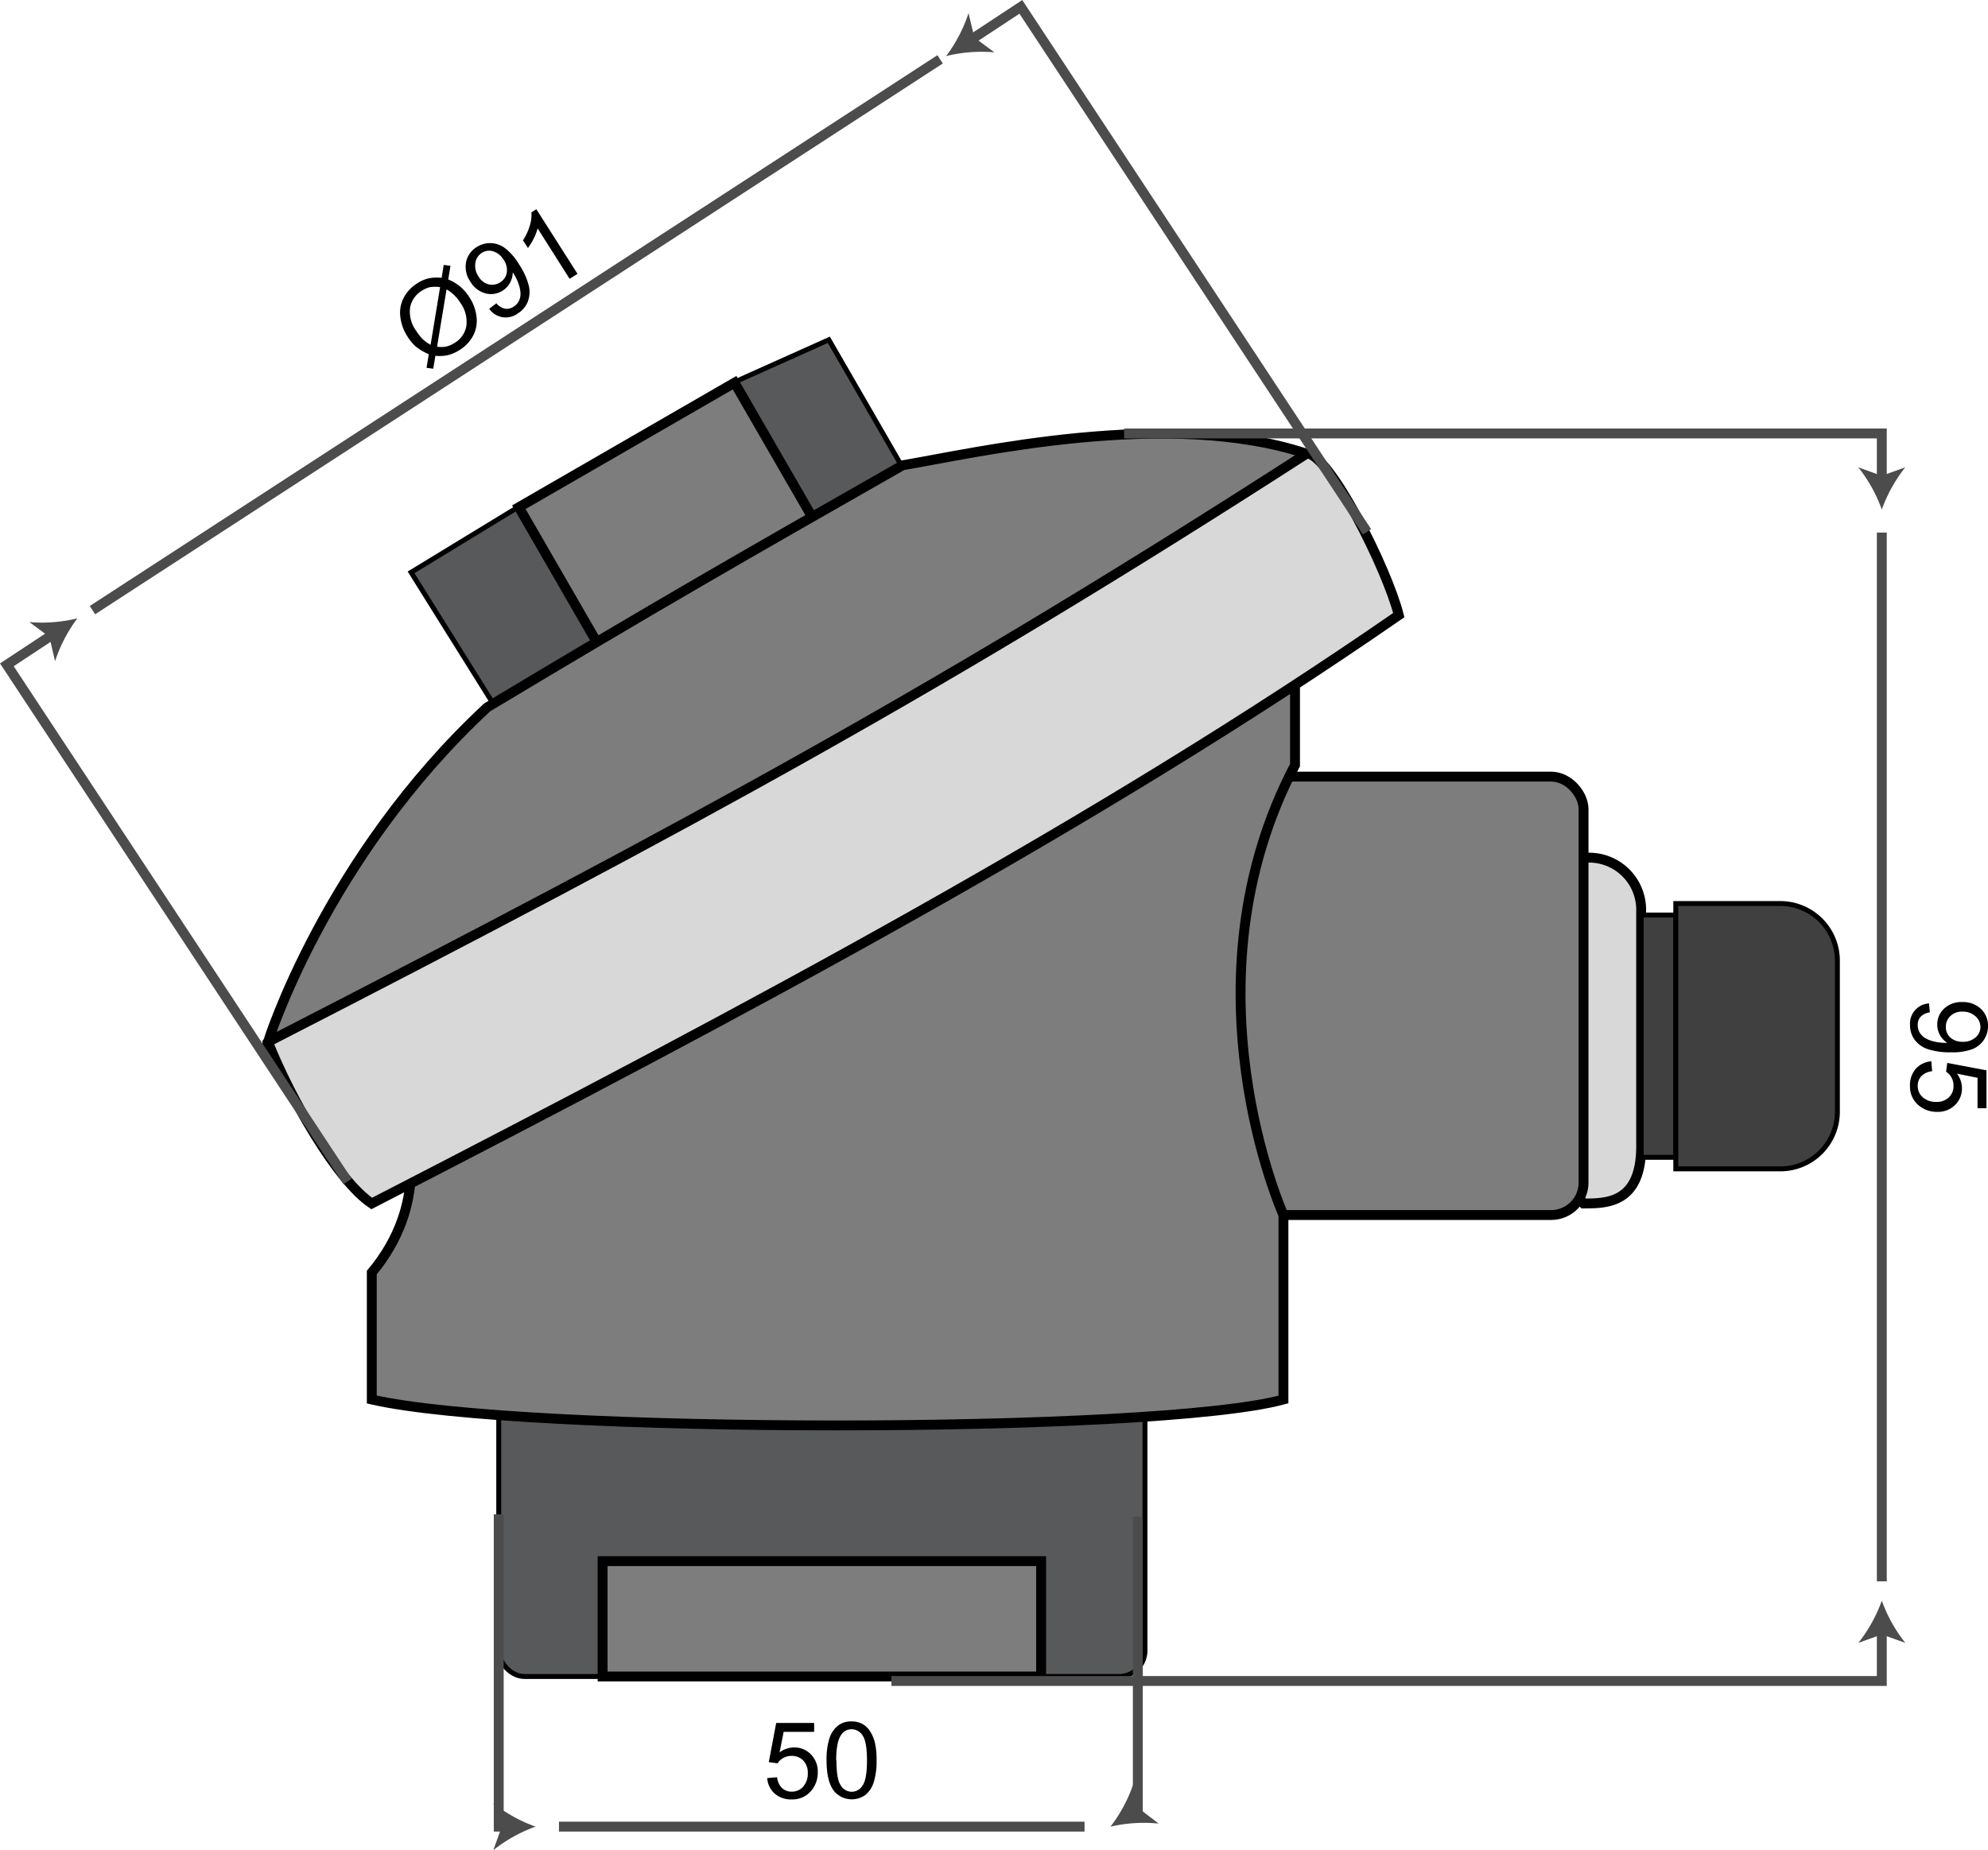 <svg xmlns="http://www.w3.org/2000/svg" viewBox="0 0 402.31 374.5"><defs><style>.cls-1{fill:#58595b;}.cls-1,.cls-2,.cls-3,.cls-4{stroke:#000;}.cls-1,.cls-2,.cls-3,.cls-4,.cls-5{stroke-miterlimit:10;}.cls-2{fill:#7d7d7d;}.cls-2,.cls-3,.cls-5{stroke-width:2px;}.cls-3{fill:#d8d8d8;}.cls-4{fill:#404041;}.cls-5{fill:none;stroke:#4c4c4c;}.cls-6{fill:#4c4c4c;}</style></defs><title>a-prova</title><g id="Camada_2" data-name="Camada 2"><g id="a_prova" data-name="a prova"><polygon class="cls-1" points="99.91 142.6 131.29 124.5 135.96 119.83 105.6 103.48 104.91 102.61 83.19 115.85 99.91 142.6"/><polygon class="cls-1" points="149.97 112.82 182.95 95.15 167.73 68.78 147.63 77.79 149.97 112.82"/><rect class="cls-2" x="109.58" y="87.94" width="50.41" height="31.82" transform="translate(-33.87 81.3) rotate(-30)"/><rect class="cls-1" x="100.93" y="278.63" width="130.78" height="60.72" rx="5.25" ry="5.25"/><rect class="cls-2" x="121.95" y="316" width="88.74" height="23.35"/><path class="cls-3" d="M320.45,243.6c-2.34-2.34-2.34-7-2.34-14s-11.62-56-5.84-56h9.34a10.54,10.54,0,0,1,10.51,10.51v47.87C332.13,243.6,325.12,243.6,320.45,243.6Z"/><rect class="cls-4" x="332.13" y="185.22" width="7.01" height="49.04"/><path class="cls-4" d="M360.3,236.6H339.13V182.89H360.3a11.56,11.56,0,0,1,11.53,11.53v30.65A11.56,11.56,0,0,1,360.3,236.6Z"/><rect class="cls-2" x="248.06" y="157.2" width="72.4" height="88.74" rx="6.56" ry="6.56"/><path class="cls-2" d="M82.24,229.59s4.67,14-7,28v25.69c30.36,7,158.8,7,184.49,0V245.94s-21-46.71,2.34-91.08v-35Z"/><path class="cls-3" d="M54.22,210.91c4.67,11.68,14,28,21,32.7,77.07-39.7,147.13-77.07,207.85-119.1-2.34-9.34-14.07-32.79-18.74-32.79S63.56,199.23,54.22,210.91Z"/><path class="cls-2" d="M54.22,210.91s11.68-37.37,44.37-67.73c35-21,51.38-30.36,84.07-49,14-2.34,53.71-11.68,81.74-2.34C192,138.51,140.63,166.54,54.22,210.91Z"/><polyline class="cls-5" points="180.4 340.26 380.82 340.26 380.82 329.99"/><path class="cls-6" d="M380.82,324a30.22,30.22,0,0,0,4.76,8.55l-4.76-1.72-4.75,1.72A30.2,30.2,0,0,0,380.82,324Z"/><polyline class="cls-5" points="227.49 87.74 380.82 87.74 380.82 97.1"/><path class="cls-6" d="M380.82,103.14a30.22,30.22,0,0,0-4.76-8.55l4.76,1.72,4.75-1.72A30.2,30.2,0,0,0,380.82,103.14Z"/><line class="cls-5" x1="380.82" y1="107.8" x2="380.82" y2="320.09"/><polyline class="cls-5" points="100.93 306.52 100.93 369.74 102.34 369.74"/><path class="cls-6" d="M108.38,369.74a30.22,30.22,0,0,0-8.55,4.76l1.72-4.76L99.83,365A30.2,30.2,0,0,0,108.38,369.74Z"/><line class="cls-5" x1="230.26" y1="307.02" x2="230.26" y2="367.33"/><path class="cls-6" d="M224.73,369.74a30.22,30.22,0,0,0,4.62-8.62l1.12,4.93,4,3.07A30.2,30.2,0,0,0,224.73,369.74Z"/><line class="cls-5" x1="219.48" y1="369.74" x2="113.12" y2="369.74"/><polyline class="cls-5" points="276.64 107.65 206.59 1.39 196.51 8.03"/><path class="cls-6" d="M191.47,11.35A30.22,30.22,0,0,0,196,2.67l1.18,4.92,4.05,3A30.2,30.2,0,0,0,191.47,11.35Z"/><polyline class="cls-5" points="70.33 239.15 1.39 134.57 10.62 128.48"/><path class="cls-6" d="M15.66,125.16a30.22,30.22,0,0,0-4.52,8.68L10,128.92l-4.05-3A30.19,30.19,0,0,0,15.66,125.16Z"/><line class="cls-5" x1="18.71" y1="123.5" x2="190.25" y2="12.01"/><path d="M89.37,56.24l.43-2.62,1.36.19-.45,2.76A9.49,9.49,0,0,1,93,57.9,9.77,9.77,0,0,1,95,60.18a9.07,9.07,0,0,1,1.45,4.08,6.5,6.5,0,0,1-.77,3.81A7.55,7.55,0,0,1,93,70.85a8,8,0,0,1-2.45,1.06,8.4,8.4,0,0,1-2.44.11l-.44,2.62-1.35-.19.45-2.75a11.26,11.26,0,0,1-2.6-1.53,9,9,0,0,1-1.72-2.07A9.22,9.22,0,0,1,81,64a6.55,6.55,0,0,1,.74-3.81,7.67,7.67,0,0,1,2.71-2.85,7.39,7.39,0,0,1,2.29-1A8.62,8.62,0,0,1,89.37,56.24Zm-.31,1.88a7,7,0,0,0-2,0,4.89,4.89,0,0,0-1.63.69A5.07,5.07,0,0,0,83,62.2,6.5,6.5,0,0,0,84.25,67a9.19,9.19,0,0,0,1.36,1.71,8,8,0,0,0,1.53,1.09Zm1.31.45-1.92,11.6a5.64,5.64,0,0,0,1.76,0A5.32,5.32,0,0,0,92,69.41,4.94,4.94,0,0,0,94.37,66a6.47,6.47,0,0,0-1.17-4.65A8.09,8.09,0,0,0,90.37,58.57Z"/><path d="M99,62.51l1.45-1.12a3.17,3.17,0,0,0,1.75,1.1,2.43,2.43,0,0,0,1.73-.41A2.89,2.89,0,0,0,105,60.93a3.27,3.27,0,0,0,.34-1.48,6.25,6.25,0,0,0-.37-1.9,9.49,9.49,0,0,0-1-2.11l-.21-.32a4.35,4.35,0,0,1-.53,2.08,4.23,4.23,0,0,1-1.5,1.62,4.32,4.32,0,0,1-3.49.56A5.09,5.09,0,0,1,95.18,57,5.21,5.21,0,0,1,94.33,53,4.63,4.63,0,0,1,96.49,50a5,5,0,0,1,2.76-.79,5.07,5.07,0,0,1,2.84.94A11.39,11.39,0,0,1,105,53.45a14.09,14.09,0,0,1,2,4.33,5.53,5.53,0,0,1-.19,3.28,5,5,0,0,1-2,2.37A4.08,4.08,0,0,1,99,62.51Zm2.91-9.92a3.72,3.72,0,0,0-2.12-1.72,2.73,2.73,0,0,0-2.28.31,2.89,2.89,0,0,0-1.31,2.05A3.82,3.82,0,0,0,96.86,56a3.31,3.31,0,0,0,2,1.55,2.94,2.94,0,0,0,2.35-.4,2.81,2.81,0,0,0,1.34-1.94A3.63,3.63,0,0,0,101.93,52.59Z"/><path d="M116.87,55.43l-1.6,1L108.8,46.23A9.81,9.81,0,0,1,108,48.3a12.66,12.66,0,0,1-1.16,1.9l-1-1.55a11.46,11.46,0,0,0,1.38-3,7.14,7.14,0,0,0,.32-2.65l1-.65Z"/><path d="M390.37,203.1l.17,1.82a3.17,3.17,0,0,0-1.87.89,2.43,2.43,0,0,0-.58,1.68,2.89,2.89,0,0,0,.4,1.53,3.28,3.28,0,0,0,1.07,1.08,6.27,6.27,0,0,0,1.81.71,9.53,9.53,0,0,0,2.32.28h.38a4.35,4.35,0,0,1-1.47-1.55,4.22,4.22,0,0,1-.56-2.13,4.32,4.32,0,0,1,1.39-3.25,5.09,5.09,0,0,1,3.67-1.33,5.21,5.21,0,0,1,3.78,1.39,4.63,4.63,0,0,1,1.43,3.47,5,5,0,0,1-.81,2.76,5.07,5.07,0,0,1-2.31,1.9,11.4,11.4,0,0,1-4.35.65,14.06,14.06,0,0,1-4.72-.64,5.53,5.53,0,0,1-2.67-1.91,5,5,0,0,1-.92-3,4.08,4.08,0,0,1,3.84-4.34Zm6.82,7.77a3.71,3.71,0,0,0,2.59-.87,2.73,2.73,0,0,0,1-2.09,2.89,2.89,0,0,0-1-2.2,3.83,3.83,0,0,0-2.68-.94,3.31,3.31,0,0,0-2.4.89,2.93,2.93,0,0,0-.92,2.2,2.82,2.82,0,0,0,.92,2.17A3.63,3.63,0,0,0,397.19,210.87Z"/><path d="M390.84,214.83l.17,2a3.57,3.57,0,0,0-2.19,1,2.79,2.79,0,0,0-.73,1.94,3,3,0,0,0,1,2.32,3.89,3.89,0,0,0,2.74.95,3.52,3.52,0,0,0,2.56-.91,3.18,3.18,0,0,0,.94-2.39,3.31,3.31,0,0,0-.42-1.65,3.21,3.21,0,0,0-1.08-1.16l.23-1.78,7.94,1.5v7.68h-1.81v-6.17l-4.15-.83a5,5,0,0,1,1,2.92,4.63,4.63,0,0,1-1.4,3.42,4.9,4.9,0,0,1-3.61,1.39,5.63,5.63,0,0,1-3.63-1.22,4.9,4.9,0,0,1-1.88-4.06,5,5,0,0,1,1.18-3.44A4.61,4.61,0,0,1,390.84,214.83Z"/><path d="M155.26,359.91l2-.17a3.57,3.57,0,0,0,1,2.19,2.79,2.79,0,0,0,1.94.73,3,3,0,0,0,2.32-1,3.89,3.89,0,0,0,.95-2.74,3.52,3.52,0,0,0-.91-2.56,3.18,3.18,0,0,0-2.39-.94,3.31,3.31,0,0,0-1.65.42,3.21,3.21,0,0,0-1.16,1.08l-1.78-.23,1.5-7.94h7.68v1.81h-6.17l-.83,4.15a5,5,0,0,1,2.92-1,4.62,4.62,0,0,1,3.42,1.4,4.9,4.9,0,0,1,1.39,3.61,5.63,5.63,0,0,1-1.22,3.63,4.9,4.9,0,0,1-4.06,1.88,5,5,0,0,1-3.44-1.18A4.61,4.61,0,0,1,155.26,359.91Z"/><path d="M167.27,356.34a14.15,14.15,0,0,1,.56-4.41,5.48,5.48,0,0,1,1.68-2.58,4.29,4.29,0,0,1,2.8-.91,4.56,4.56,0,0,1,2.18.5,4.17,4.17,0,0,1,1.55,1.44,7.75,7.75,0,0,1,1,2.3,15.27,15.27,0,0,1,.35,3.65,14.18,14.18,0,0,1-.56,4.39,5.49,5.49,0,0,1-1.67,2.58,4.7,4.7,0,0,1-6.32-.69Q167.27,360.69,167.27,356.34Zm2,0q0,3.81.89,5.07a2.54,2.54,0,0,0,4.4,0q.89-1.26.89-5.06t-.89-5.07a2.64,2.64,0,0,0-2.22-1.25,2.43,2.43,0,0,0-2.09,1.11Q169.22,352.53,169.22,356.34Z"/></g></g></svg>
